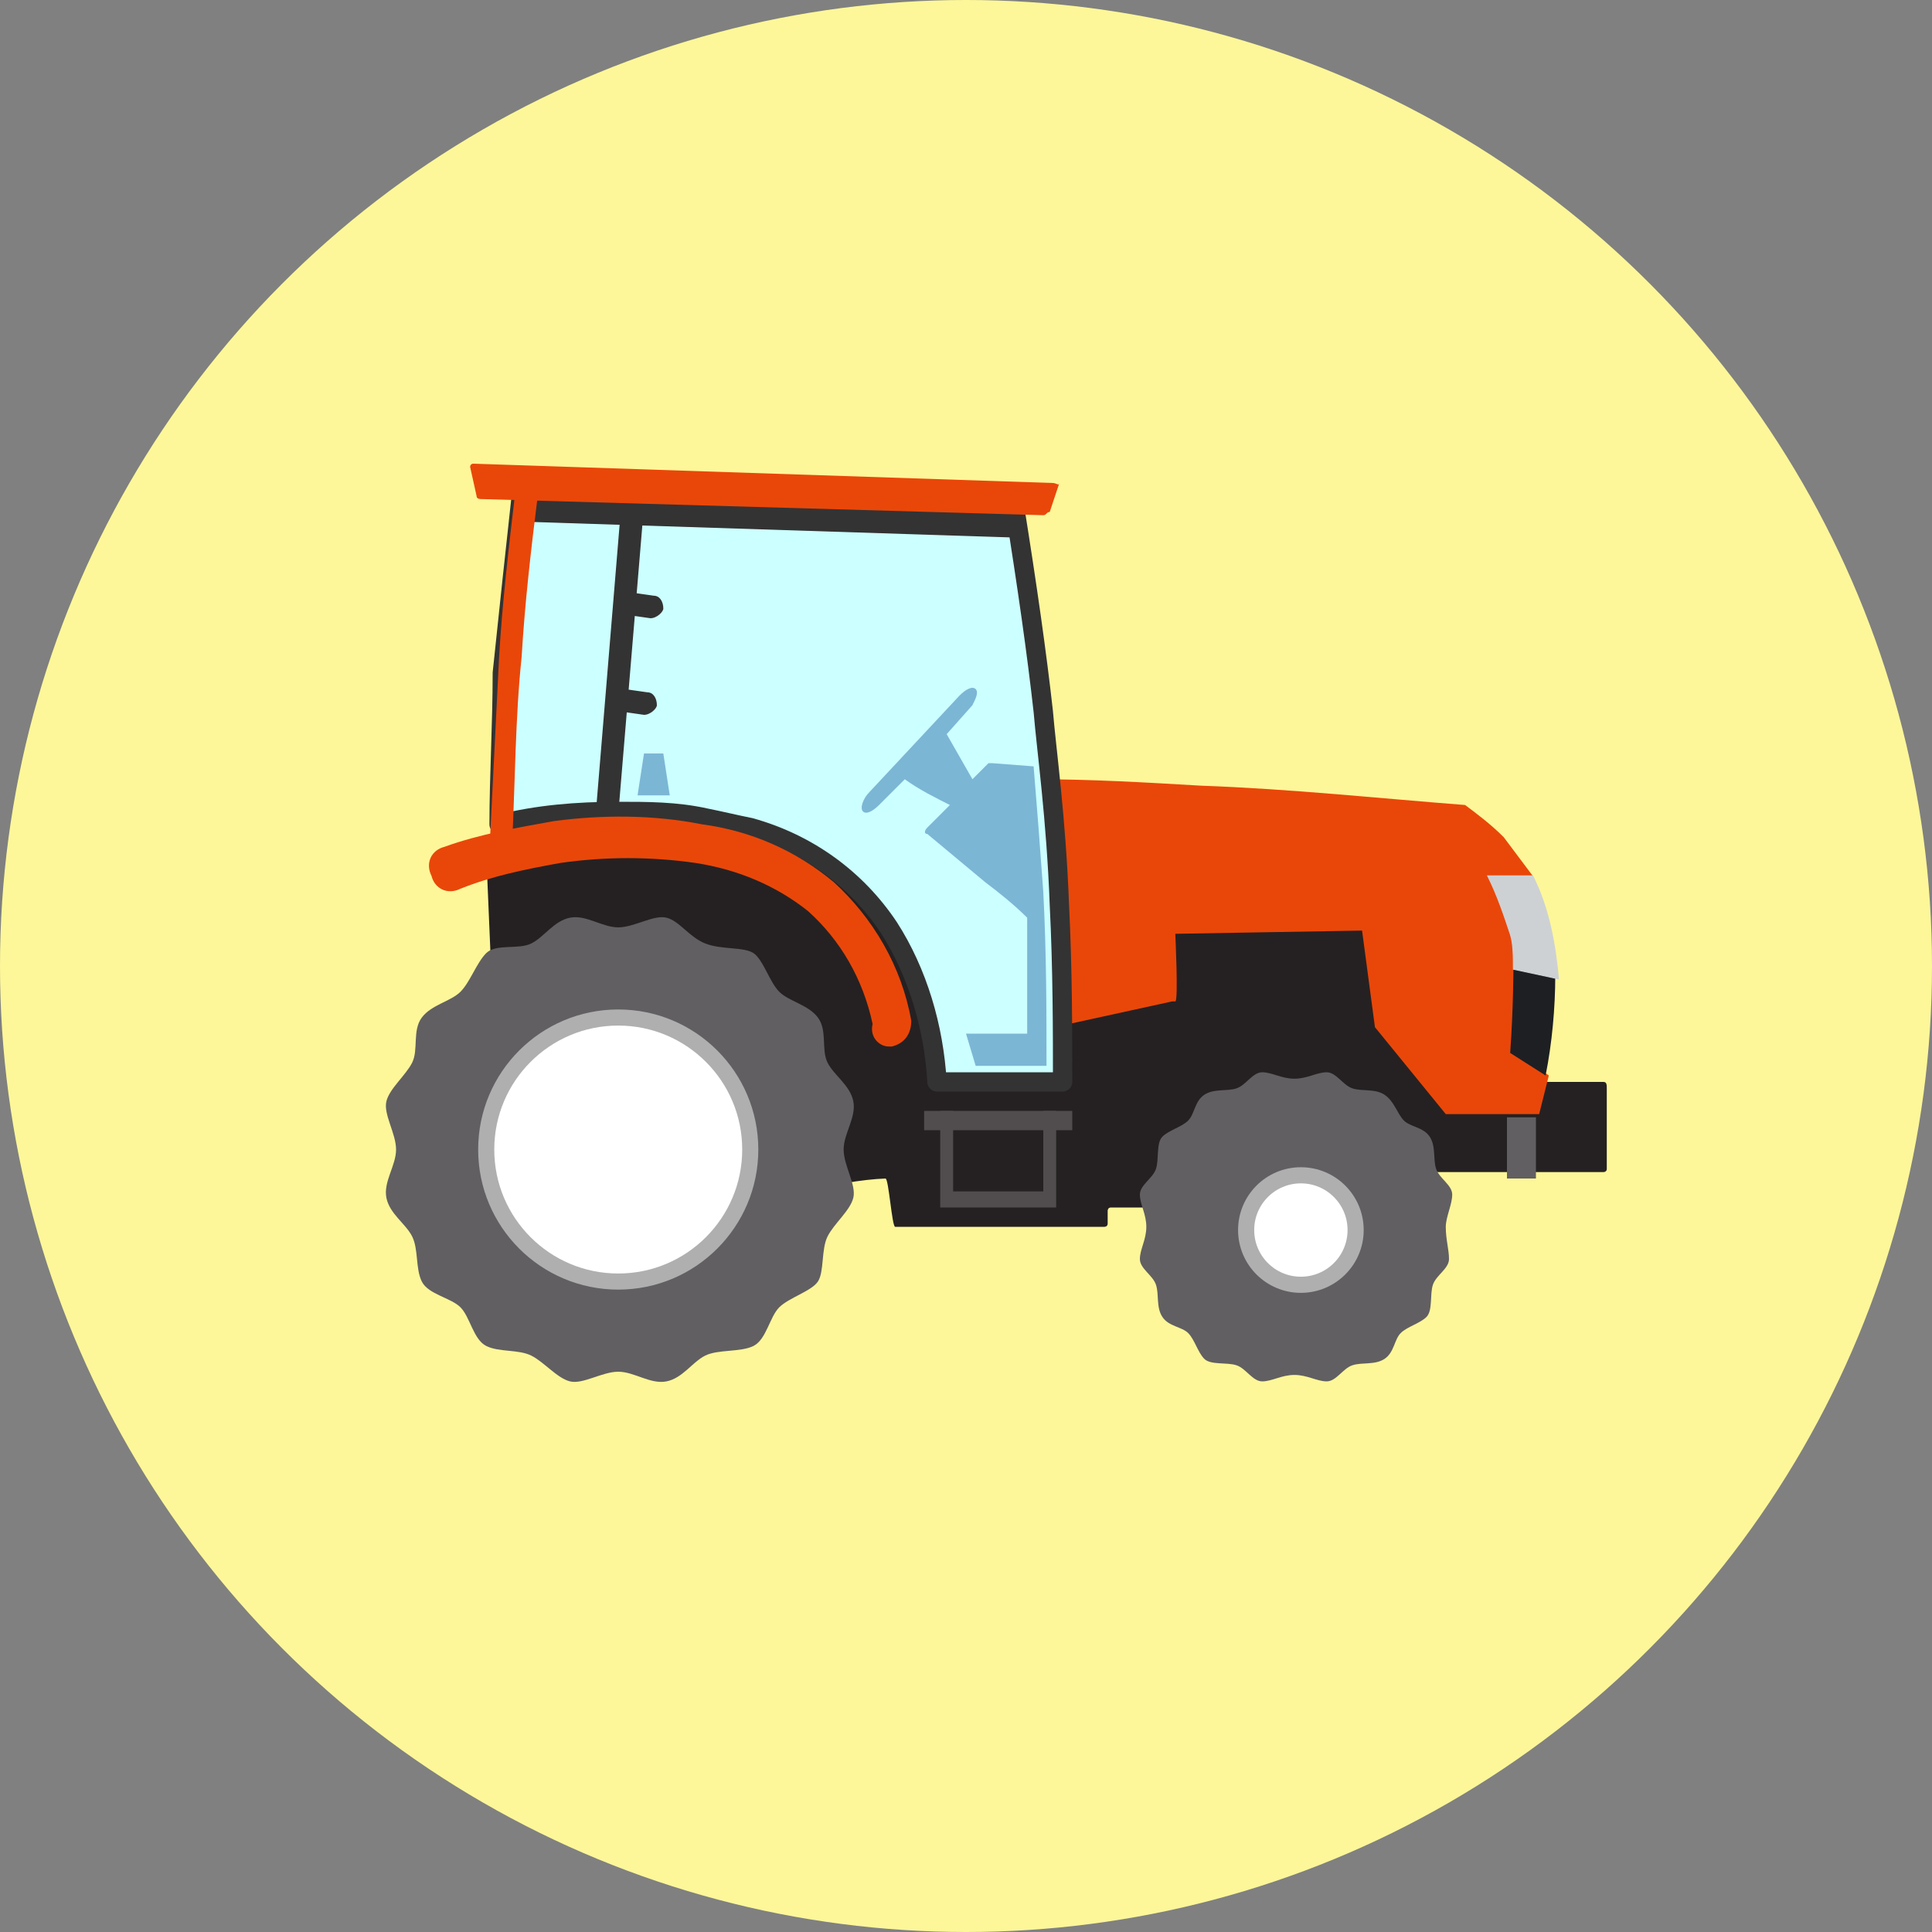 <?xml version="1.0" encoding="utf-8"?>
<!-- Generator: Adobe Illustrator 27.2.0, SVG Export Plug-In . SVG Version: 6.00 Build 0)  -->
<svg version="1.1" id="レイヤー_1" xmlns="http://www.w3.org/2000/svg" xmlns:xlink="http://www.w3.org/1999/xlink" x="0px"
	 y="0px" viewBox="0 0 60 60" style="enable-background:new 0 0 60 60;" xml:space="preserve">
<rect x="0" y="0" width="60" height="60" fill="#808080" stroke="none"/>
<style type="text/css">
	.st0{fill:#FDF799;}
	.st1{fill:#252122;}
	.st2{fill:#615F62;}
	.st3{fill:#E94709;}
	.st4{fill:#1E1F23;}
	.st5{fill:#CED1D3;stroke:#CED1D3;stroke-width:3.000000e-02;stroke-miterlimit:10;}
	.st6{fill:#FFFFFF;stroke:#AFAFB0;stroke-width:0.501;stroke-miterlimit:10.028;}
	.st7{fill:#514D4E;}
	.st8{fill:#FFFFFF;stroke:#AFAFB0;stroke-width:0.5;stroke-miterlimit:10;}
	.st9{fill:#CCFFFF;stroke:#333333;stroke-width:0.6;stroke-linecap:round;stroke-linejoin:round;}
	.st10{fill:#333333;}
	.st11{fill:#7CB6D5;}
</style>
<g id="レイヤー_2_00000070101600944875755550000011975389810243260093_">
	<g id="レイヤー_1-2">
		<circle class="st0" cx="30" cy="30" r="30"/>
		<path class="st1" d="M15.1,26.5h0.2c1.5-0.4,3-0.6,4.6-0.6c0.6,0,25.4,2.2,25.4,2.2c0.1,0,0.1,0.1,0.1,0.1v5.3
			c0,0.1,0.1,0.1,0.1,0.1h4.3c0.1,0,0.1,0.1,0.1,0.2v2.5c0,0.1-0.1,0.1-0.1,0.1h-5.8c-0.1,0-0.1-0.1-0.1-0.1v-1
			c0-0.1-0.1-0.1-0.1-0.1h-5.2c-0.1,0-0.1,0.1-0.1,0.1v1c0,0.1-0.1,0.1-0.1,0.1h-1c-0.1,0-0.1,0.1-0.1,0.2v0.7
			c0,0.1-0.1,0.1-0.1,0.2h-2.7c-0.1,0-0.1,0.1-0.1,0.1c0,0,0,0,0,0V38c0,0.1-0.1,0.1-0.1,0.1h-6.5c-0.1,0-0.2-1.5-0.3-1.5
			c-2.9,0.1-9.8,2.7-11.9,0.3c-0.5-0.6-0.2-1.1-0.1-5.7h-0.2L15.1,26.5z"/>
		<rect x="46.8" y="34.7" class="st2" width="0.9" height="1.9"/>
		<path class="st3" d="M32.2,24.2c1.7,0,3.4,0.1,5.1,0.2c2.8,0.1,5.6,0.4,8.2,0.6c0.4,0.3,0.8,0.6,1.2,1c0.3,0.4,0.6,0.8,0.9,1.2
			h-1.2l0.1,0.1c0.6,1,0.9,2.1,0.8,3.3c0,0.7-0.1,1.4-0.2,2.1l0,0l1,0.7c-0.1,0.4-0.2,0.8-0.3,1.2h-2.9l-2.2-2.7l-0.4-3L36.5,29
			c0,0,0.1,2.1,0,2.1h-0.1l-3.2,0.7l-0.2-1v-0.3C32.7,28.5,32.4,26.3,32.2,24.2z"/>
		<path class="st4" d="M47,30.1L47,30.1l1.3,0.2c0,1-0.1,2.1-0.3,3.1l-1.1-0.7C47,31.3,47,30.1,47,30.1z"/>
		<path class="st5" d="M47.6,27.2c0.5,1,0.7,2.1,0.8,3.2l0,0L47,30.1l0,0c0-0.4,0-0.8-0.1-1.1c-0.2-0.6-0.4-1.2-0.7-1.8L47.6,27.2z"
			/>
		<path class="st2" d="M44.9,38.1c0-0.3,0.2-0.7,0.2-1s-0.4-0.5-0.5-0.8s0-0.7-0.2-1s-0.6-0.3-0.8-0.5S43.3,34.2,43,34
			s-0.7-0.1-1-0.2s-0.5-0.5-0.8-0.5s-0.6,0.2-1,0.2s-0.7-0.2-1-0.2s-0.5,0.4-0.8,0.5s-0.7,0-1,0.2s-0.3,0.6-0.5,0.8
			s-0.6,0.3-0.8,0.5s-0.1,0.7-0.2,1s-0.5,0.5-0.5,0.8s0.2,0.6,0.2,1s-0.2,0.7-0.2,1s0.4,0.5,0.5,0.8s0,0.7,0.2,1s0.6,0.3,0.8,0.5
			s0.3,0.6,0.5,0.8s0.7,0.1,1,0.2s0.5,0.5,0.8,0.5s0.6-0.2,1-0.2s0.7,0.2,1,0.2s0.5-0.4,0.8-0.5s0.7,0,1-0.2s0.3-0.6,0.5-0.8
			s0.6-0.3,0.8-0.5s0.1-0.7,0.2-1s0.5-0.5,0.5-0.8S44.9,38.5,44.9,38.1z"/>
		<circle class="st6" cx="40.4" cy="38.2" r="1.7"/>
		<polygon class="st7" points="29.6,34.5 29.6,37 32.4,37 32.4,34.5 32.8,34.5 32.8,37 32.8,37.5 32.4,37.5 29.6,37.5 29.3,37.5 
			29.2,37.5 29.2,34.5 		"/>
		<path class="st2" d="M26.2,35.7c0-0.5,0.4-1,0.3-1.5s-0.6-0.8-0.8-1.2s0-1-0.3-1.4s-0.9-0.5-1.2-0.8s-0.5-1-0.8-1.2
			s-1-0.1-1.5-0.3s-0.8-0.7-1.2-0.8s-1,0.3-1.5,0.3s-1-0.4-1.5-0.3s-0.8,0.6-1.2,0.8s-1.1,0-1.4,0.3s-0.5,0.9-0.8,1.2
			s-0.9,0.4-1.2,0.8s-0.1,1-0.3,1.4s-0.7,0.8-0.8,1.2s0.3,1,0.3,1.5s-0.4,1-0.3,1.5s0.6,0.8,0.8,1.2s0.1,1,0.3,1.4s0.9,0.5,1.2,0.8
			s0.4,1,0.8,1.2s1,0.1,1.4,0.3s0.8,0.7,1.2,0.8s1-0.3,1.5-0.3s1,0.4,1.5,0.3s0.8-0.6,1.2-0.8s1.1-0.1,1.5-0.3s0.5-0.9,0.8-1.2
			s1-0.5,1.2-0.8s0.1-1,0.3-1.4s0.7-0.8,0.8-1.2S26.2,36.2,26.2,35.7z"/>
		<circle class="st8" cx="19.2" cy="35.7" r="4.1"/>
		<rect x="28.7" y="34.5" class="st7" width="4.6" height="0.6"/>
		<path class="st9" d="M15.5,25.6c1.2-0.3,2.4-0.4,3.7-0.4c0.9,0,1.8,0,2.7,0.2c0.5,0.1,0.9,0.2,1.4,0.3c1.8,0.5,3.3,1.6,4.3,3.1
			c0.9,1.4,1.4,3.1,1.5,4.8H33c0-1.6,0-3.5-0.1-5.5c-0.1-2.7-0.4-4.8-0.5-6c-0.2-1.8-0.5-3.9-0.9-6.4l-15.3-0.4
			c-0.2,1.8-0.4,3.7-0.6,5.6C15.6,22.5,15.5,24.1,15.5,25.6z"/>
		<polygon class="st10" points="19.1,26.5 20,15.7 19.3,15.6 18.4,26.5 		"/>
		<path class="st10" d="M16.2,16.2l15.5,0.5c0.1,0,0.1-0.1,0.1-0.1c0,0,0,0,0,0v-0.9c0-0.1-0.1-0.1-0.1-0.1l0,0h-1.2
			c-0.8,0-1.2-0.1-3-0.1L24,15.2h-0.4L19.3,15c-0.8,0-1.5-0.1-2.6-0.1h-0.5L16.1,16L16.2,16.2z"/>
		<path class="st3" d="M27.6,32.5h0.1c0.4-0.1,0.6-0.4,0.6-0.8c0,0,0,0,0,0c-0.3-1.7-1.2-3.2-2.4-4.3c-1.2-1-2.6-1.6-4.1-1.8
			c-1.5-0.3-3.1-0.3-4.6-0.1c-1.1,0.2-2.3,0.4-3.4,0.8c-0.4,0.1-0.6,0.5-0.4,0.9c0,0,0,0,0,0c0.1,0.4,0.5,0.6,0.9,0.4c0,0,0,0,0,0
			c1-0.4,2-0.6,3.1-0.8c1.4-0.2,2.8-0.2,4.2,0c1.3,0.2,2.5,0.7,3.5,1.5c1,0.9,1.7,2.1,2,3.5C27,32.2,27.3,32.5,27.6,32.5z"/>
		<path class="st3" d="M32.7,15l-18-0.6c-0.1,0-0.1,0.1-0.1,0.1l0.2,0.9c0,0.1,0.1,0.1,0.2,0.1l17.4,0.5c0.1,0,0.1-0.1,0.2-0.1
			l0.3-0.9C32.9,15.1,32.8,15,32.7,15C32.8,15,32.8,15,32.7,15z"/>
		<path class="st3" d="M15.9,26.3c0.1-2,0.1-4,0.3-5.9c0.1-1.7,0.3-3.4,0.5-5l-0.7-0.1c-0.2,1.7-0.4,3.4-0.5,5.1c-0.1,2-0.2,4-0.3,6
			L15.9,26.3z"/>
		<path class="st11" d="M27,24.6l2.8-3c0.2-0.2,0.4-0.3,0.5-0.2s0,0.3-0.1,0.5l-0.8,0.9l0.8,1.4l0.5-0.5c0,0,0.1,0,0.1,0l1.3,0.1
			c0.1,1.2,0.2,2.5,0.3,3.9c0.1,1.9,0.1,3.7,0.1,5.4h-2.2L30,32.1h1.9v-3.6c-0.4-0.4-0.9-0.8-1.3-1.1l-1.8-1.5c-0.1,0-0.1-0.1,0-0.2
			c0,0,0,0,0,0l0.7-0.7c-0.4-0.2-1-0.5-1.4-0.8l-0.8,0.8c-0.2,0.2-0.4,0.3-0.5,0.2S26.8,24.8,27,24.6z"/>
		<path class="st11" d="M20.8,24.7C20.8,24.7,20.8,24.7,20.8,24.7l-1,0l0,0l0.2-1.3c0,0,0,0,0.1,0h0.4h0.1L20.8,24.7z"/>
		<path class="st10" d="M20.2,19.2l-0.7-0.1c-0.2,0-0.3-0.2-0.3-0.4l0,0c0-0.2,0.2-0.3,0.4-0.3l0.7,0.1c0.2,0,0.3,0.2,0.3,0.4l0,0
			C20.6,19,20.4,19.2,20.2,19.2z"/>
		<path class="st10" d="M20,22.2l-0.7-0.1c-0.2,0-0.3-0.2-0.3-0.4l0,0c0-0.2,0.2-0.3,0.4-0.3l0.7,0.1c0.2,0,0.3,0.2,0.3,0.4l0,0
			C20.4,22,20.2,22.2,20,22.2z"/>
	</g>
</g>
</svg>
